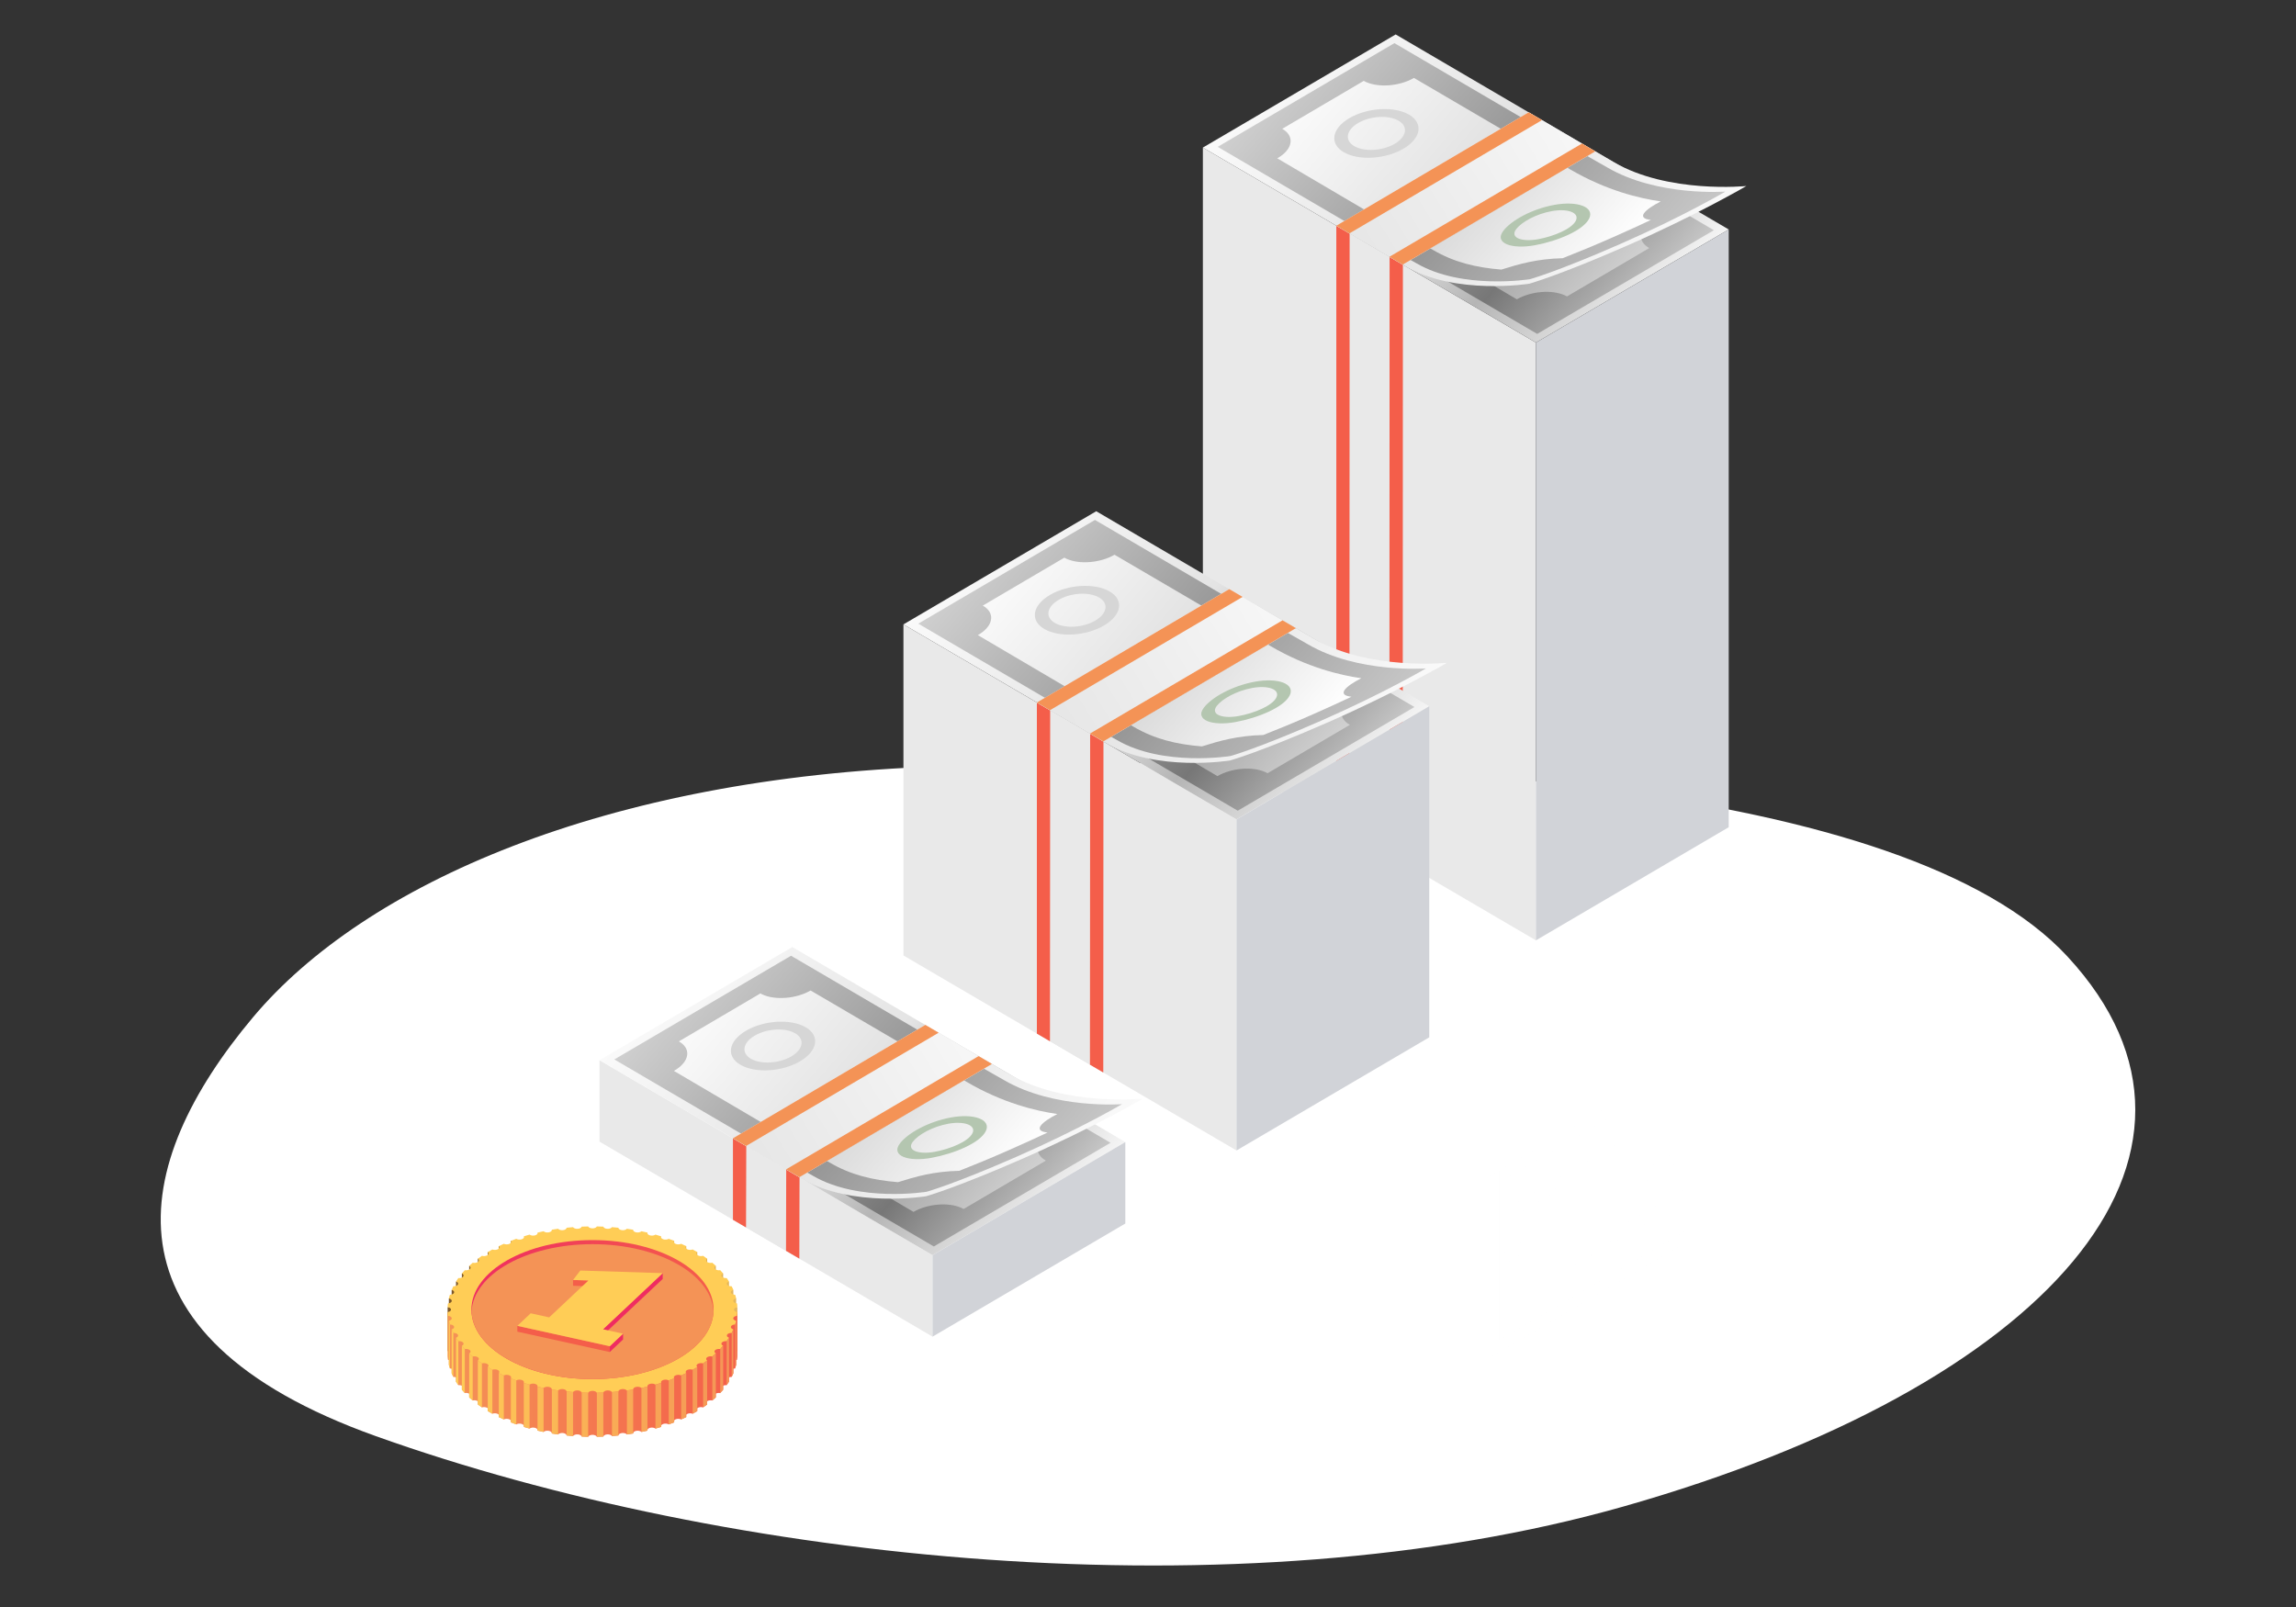 <svg width="200" height="140" viewBox="0 0 200 140" fill="none" xmlns="http://www.w3.org/2000/svg">
<rect x="0" y="0" width="200" height="140" fill="#333333" stroke="none"/>
<path fill-rule="evenodd" clip-rule="evenodd" d="M81.751 66.773C120.669 65.474 165.949 68.036 180.093 83.33C196.169 100.715 178.169 120.824 141.381 131.255C107.892 140.752 63.513 136.113 32.737 125.114C8.168 116.333 11.315 101.389 22.053 88.607C31.764 77.049 52.679 67.744 81.751 66.773Z" fill="white"/>
<path d="M133.792 81.922V29.847L104.78 12.857V64.935L133.792 81.922Z" fill="#E9E9E9"/>
<path d="M122.204 23.066L116.404 19.666V71.742L122.187 75.127L122.204 23.066Z" fill="#E9E9E9"/>
<path d="M121.045 22.385L121.027 74.448L122.187 75.126L122.204 23.065L121.045 22.385ZM116.404 71.742L117.544 72.408L117.564 20.346L116.404 19.666V71.742Z" fill="#F45E4A"/>
<path d="M150.585 19.99L121.574 3L104.78 12.857L133.792 29.847L150.585 19.99Z" fill="url(#paint0_linear_19796_61745)"/>
<path d="M133.901 29.089L149.292 20.055L121.464 3.758L106.072 12.793L133.901 29.089Z" fill="url(#paint1_linear_19796_61745)"/>
<path d="M111.508 13.641C112.666 12.853 112.726 11.802 111.692 11.222L118.794 7.045C118.852 7.078 118.913 7.11 118.978 7.139C120.125 7.661 121.938 7.498 123.168 6.79L144.089 19.041C144.006 19.089 143.925 19.139 143.848 19.191C142.69 19.979 142.63 21.028 143.664 21.61L136.499 25.825C136.44 25.792 136.379 25.76 136.314 25.731C135.169 25.209 133.36 25.372 132.129 26.076L111.262 13.794C111.346 13.743 111.429 13.694 111.508 13.641Z" fill="url(#paint2_linear_19796_61745)"/>
<path d="M138.962 13.184C139.563 13.537 140.102 13.852 140.557 14.117C145.323 16.899 152.124 16.206 152.124 16.206C152.124 16.206 147.826 18.723 141.811 21.365C135.794 24.005 133.216 24.717 133.216 24.717C133.216 24.717 126.796 25.752 122.436 23.198C122.359 23.152 122.27 23.101 122.186 23.052L138.962 13.184Z" fill="url(#paint3_linear_19796_61745)"/>
<path d="M138.262 13.595C138.815 13.917 139.594 14.346 140.012 14.59C144.388 17.145 150.299 16.69 150.299 16.69C150.299 16.69 146.687 18.819 141.162 21.245C135.639 23.67 133.271 24.324 133.271 24.324C133.271 24.324 127.375 25.275 123.372 22.93C123.3 22.887 122.949 22.695 122.871 22.649L138.262 13.595Z" fill="url(#paint4_linear_19796_61745)"/>
<path d="M136.531 14.613L136.786 14.763C139.908 16.591 142.81 17.285 144.662 17.548C143.277 18.258 142.469 19.018 143.807 19.161C142.927 19.577 141.834 20.08 140.496 20.67C138.778 21.428 137.298 22.035 136.125 22.494C133.872 22.549 132.307 23.006 130.784 23.486C128.556 23.309 126.655 22.847 124.828 21.776C124.745 21.728 124.671 21.684 124.591 21.638L136.531 14.613Z" fill="url(#paint5_linear_19796_61745)"/>
<path d="M133.701 21.365C135.688 21.001 137.925 20.066 138.427 19.043C138.932 18.02 137.383 17.483 135.394 17.848C133.407 18.212 131.638 19.219 130.961 20.095C130.102 21.208 131.715 21.729 133.701 21.365ZM132.077 19.956C132.547 19.347 133.777 18.648 135.159 18.395C136.54 18.141 137.616 18.515 137.267 19.227C136.917 19.936 135.363 20.586 133.981 20.84C132.6 21.092 131.48 20.731 132.077 19.956Z" fill="#B4C6B0"/>
<path d="M138.963 13.183L133.163 9.784L116.404 19.666L122.187 23.051L138.963 13.183Z" fill="url(#paint6_linear_19796_61745)"/>
<path d="M137.803 12.504L121.027 22.372L122.187 23.051L138.963 13.183L137.803 12.504ZM116.404 19.666L117.544 20.334L134.323 10.463L133.163 9.784L116.404 19.666Z" fill="#F49356"/>
<path d="M150.585 72.066V19.989L133.793 29.846V81.921L150.585 72.066Z" fill="#D1D3D8"/>
<path d="M117.301 13.388C118.735 14.04 121.059 13.776 122.492 12.803C123.925 11.83 123.925 10.512 122.492 9.86C121.059 9.209 118.735 9.47 117.301 10.445C115.868 11.419 115.868 12.736 117.301 13.388ZM118.138 10.824C119.109 10.162 120.685 9.985 121.657 10.428C122.628 10.868 122.628 11.762 121.657 12.424C120.685 13.083 119.11 13.26 118.138 12.819C117.166 12.378 117.166 11.485 118.138 10.824Z" fill="#D6D6D6"/>
<path d="M107.709 100.227V71.386L78.697 54.397V83.239L107.709 100.227Z" fill="#E9E9E9"/>
<path d="M96.12 64.605L90.32 61.204V90.046L96.104 93.432L96.12 64.605Z" fill="#E9E9E9"/>
<path d="M94.96 63.925L94.943 92.753L96.104 93.433L96.12 64.606L94.96 63.925ZM90.32 90.047L91.46 90.715L91.48 61.887L90.32 61.206V90.047Z" fill="#F45E4A"/>
<path d="M124.501 61.529L95.491 44.538L78.697 54.396L107.709 71.385L124.501 61.529Z" fill="url(#paint7_linear_19796_61745)"/>
<path d="M107.818 70.628L123.209 61.594L95.381 45.297L79.989 54.332L107.818 70.628Z" fill="url(#paint8_linear_19796_61745)"/>
<path d="M85.424 55.179C86.582 54.391 86.642 53.342 85.608 52.76L92.71 48.583C92.769 48.616 92.829 48.648 92.894 48.678C94.041 49.199 95.855 49.037 97.085 48.328L118.006 60.579C117.924 60.627 117.842 60.677 117.766 60.729C116.608 61.517 116.548 62.568 117.582 63.148L110.416 67.363C110.357 67.332 110.297 67.298 110.232 67.268C109.087 66.748 107.277 66.909 106.047 67.614L85.179 55.331C85.263 55.282 85.345 55.232 85.424 55.179Z" fill="url(#paint9_linear_19796_61745)"/>
<path d="M112.879 54.723C113.48 55.075 114.019 55.39 114.475 55.655C119.24 58.437 126.041 57.744 126.041 57.744C126.041 57.744 121.744 60.261 115.728 62.904C109.712 65.545 107.134 66.255 107.134 66.255C107.134 66.255 100.714 67.29 96.355 64.736C96.276 64.691 96.189 64.64 96.105 64.591L112.879 54.723Z" fill="url(#paint10_linear_19796_61745)"/>
<path d="M112.179 55.136C112.731 55.458 113.51 55.887 113.929 56.131C118.304 58.686 124.214 58.231 124.214 58.231C124.214 58.231 120.604 60.36 115.08 62.786C109.555 65.211 107.187 65.864 107.187 65.864C107.187 65.864 101.292 66.814 97.289 64.469C97.217 64.427 96.865 64.234 96.788 64.188L112.179 55.136Z" fill="url(#paint11_linear_19796_61745)"/>
<path d="M110.448 56.152L110.703 56.303C113.826 58.13 116.728 58.826 118.579 59.087C117.194 59.797 116.386 60.556 117.724 60.699C116.844 61.115 115.751 61.618 114.413 62.21C112.695 62.968 111.215 63.574 110.041 64.033C107.789 64.09 106.224 64.545 104.7 65.026C102.472 64.848 100.572 64.386 98.745 63.316C98.663 63.266 98.588 63.222 98.508 63.177L110.448 56.152Z" fill="url(#paint12_linear_19796_61745)"/>
<path d="M107.617 62.904C109.605 62.54 111.841 61.606 112.344 60.584C112.848 59.56 111.299 59.023 109.311 59.388C107.325 59.752 105.554 60.759 104.877 61.636C104.018 62.749 105.631 63.269 107.617 62.904ZM105.993 61.495C106.464 60.888 107.694 60.188 109.075 59.935C110.457 59.681 111.532 60.054 111.182 60.766C110.833 61.476 109.278 62.126 107.897 62.379C106.517 62.632 105.397 62.27 105.993 61.495Z" fill="#B4C6B0"/>
<path d="M112.879 54.722L107.079 51.322L90.32 61.204L96.104 64.59L112.879 54.722Z" fill="url(#paint13_linear_19796_61745)"/>
<path d="M111.719 54.042L94.943 63.91L96.104 64.59L112.879 54.722L111.719 54.042ZM90.32 61.204L91.46 61.872L108.239 52.002L107.079 51.322L90.32 61.204Z" fill="#F49356"/>
<path d="M124.5 90.371V61.53L107.708 71.386V100.227L124.5 90.371Z" fill="#D1D3D8"/>
<path d="M91.218 54.926C92.652 55.578 94.975 55.316 96.409 54.341C97.842 53.368 97.842 52.05 96.409 51.398C94.975 50.747 92.652 51.009 91.218 51.983C89.785 52.956 89.785 54.274 91.218 54.926ZM92.053 52.363C93.026 51.702 94.601 51.525 95.572 51.966C96.544 52.408 96.544 53.301 95.572 53.963C94.601 54.623 93.026 54.801 92.053 54.357C91.082 53.916 91.082 53.023 92.053 52.363Z" fill="#D6D6D6"/>
<path d="M81.233 116.447V109.35L52.222 92.361V99.458L81.233 116.447Z" fill="#E9E9E9"/>
<path d="M69.646 102.569L63.846 99.17V106.267L69.628 109.651L69.646 102.569Z" fill="#E9E9E9"/>
<path d="M68.486 101.888L68.468 108.971L69.628 109.65L69.646 102.569L68.486 101.888ZM63.846 106.266L64.985 106.932L65.006 99.85L63.846 99.17V106.266Z" fill="#F45E4A"/>
<path d="M98.025 99.495L69.016 82.504L52.222 92.362L81.233 109.35L98.025 99.495Z" fill="url(#paint14_linear_19796_61745)"/>
<path d="M81.343 108.591L96.734 99.558L68.906 83.263L53.514 92.297L81.343 108.591Z" fill="url(#paint15_linear_19796_61745)"/>
<path d="M58.95 93.142C60.109 92.355 60.169 91.305 59.134 90.725L66.237 86.546C66.295 86.579 66.355 86.613 66.421 86.642C67.568 87.162 69.381 86.999 70.612 86.291L91.531 98.543C91.449 98.592 91.369 98.64 91.291 98.694C90.134 99.481 90.073 100.531 91.107 101.111L83.941 105.326C83.883 105.295 83.823 105.261 83.757 105.232C82.612 104.712 80.802 104.875 79.573 105.578L58.705 93.296C58.789 93.247 58.872 93.197 58.95 93.142Z" fill="url(#paint16_linear_19796_61745)"/>
<path d="M86.404 92.688C87.005 93.038 87.544 93.354 88 93.619C92.765 96.403 99.566 95.709 99.566 95.709C99.566 95.709 95.269 98.225 89.253 100.867C83.237 103.509 80.659 104.219 80.659 104.219C80.659 104.219 74.239 105.255 69.88 102.7C69.801 102.655 69.713 102.605 69.629 102.554L86.404 92.688Z" fill="url(#paint17_linear_19796_61745)"/>
<path d="M85.703 93.099C86.255 93.423 87.035 93.85 87.454 94.095C91.829 96.65 97.74 96.194 97.74 96.194C97.74 96.194 94.129 98.323 88.604 100.75C83.08 103.174 80.712 103.827 80.712 103.827C80.712 103.827 74.816 104.778 70.813 102.433C70.741 102.391 70.39 102.198 70.312 102.15L85.703 93.099Z" fill="url(#paint18_linear_19796_61745)"/>
<path d="M83.972 94.118L84.228 94.266C87.35 96.096 90.252 96.789 92.103 97.052C90.719 97.761 89.91 98.521 91.249 98.663C90.368 99.079 89.275 99.582 87.937 100.173C86.218 100.933 84.739 101.538 83.566 101.998C81.312 102.053 79.748 102.509 78.225 102.989C75.996 102.813 74.096 102.351 72.27 101.28C72.187 101.231 72.113 101.187 72.032 101.14L83.972 94.118Z" fill="url(#paint19_linear_19796_61745)"/>
<path d="M81.141 100.869C83.128 100.505 85.365 99.57 85.868 98.547C86.373 97.524 84.824 96.986 82.835 97.352C80.849 97.717 79.078 98.722 78.401 99.6C77.542 100.714 79.155 101.233 81.141 100.869ZM79.518 99.462C79.988 98.852 81.219 98.152 82.599 97.899C83.981 97.646 85.057 98.019 84.707 98.73C84.356 99.44 82.803 100.09 81.421 100.343C80.041 100.596 78.92 100.236 79.518 99.462Z" fill="#B4C6B0"/>
<path d="M86.404 92.688L80.604 89.288L63.846 99.17L69.628 102.555L86.404 92.688Z" fill="url(#paint20_linear_19796_61745)"/>
<path d="M85.244 92.007L68.468 101.876L69.629 102.555L86.404 92.688L85.244 92.007ZM63.846 99.17L64.985 99.838L81.763 89.968L80.604 89.288L63.846 99.17Z" fill="#F49356"/>
<path d="M98.025 106.591V99.495L81.232 109.35V116.448L98.025 106.591Z" fill="#D1D3D8"/>
<path d="M64.743 92.891C66.177 93.542 68.5 93.281 69.933 92.307C71.366 91.332 71.366 90.015 69.933 89.365C68.5 88.712 66.177 88.975 64.743 89.948C63.309 90.923 63.309 92.24 64.743 92.891ZM65.578 90.328C66.55 89.668 68.125 89.49 69.097 89.932C70.069 90.374 70.069 91.267 69.097 91.928C68.125 92.588 66.551 92.766 65.578 92.323C64.606 91.882 64.606 90.988 65.578 90.328Z" fill="#D6D6D6"/>
<g opacity="0.15">
<g opacity="0.15">
<path opacity="0.15" d="M136.121 102.413L130.61 105.645V106.702L135.268 103.969L136.121 102.413Z" fill="#F2F3FA"/>
<path opacity="0.15" d="M140.061 96.405L130.61 101.949V103.005L140.913 96.961L140.061 96.405Z" fill="#F2F3FA"/>
<path opacity="0.15" d="M133.137 107.86L130.61 109.342V110.399L132.285 109.417L133.137 107.86Z" fill="#F2F3FA"/>
<path opacity="0.15" d="M137.887 101.377L138.739 101.933L139.957 101.219L140.81 99.663L137.887 101.377Z" fill="#F2F3FA"/>
<path opacity="0.15" d="M140.018 108.577L146.807 104.595V103.538L140.87 107.021L140.018 108.577Z" fill="#F2F3FA"/>
<path opacity="0.15" d="M135.329 111.328L138.679 109.363L137.826 108.807L136.182 109.771L135.329 111.328Z" fill="#F2F3FA"/>
<path opacity="0.15" d="M146.027 100.299L143.854 101.574L143.001 103.13L146.807 100.898V100.807L146.027 100.299Z" fill="#F2F3FA"/>
<path opacity="0.15" d="M130.61 113.477V114.096L131.11 113.803L130.61 113.477Z" fill="#F2F3FA"/>
</g>
</g>
<g opacity="0.15">
<g opacity="0.15">
<path opacity="0.15" d="M130.61 116.735V101.948L129.758 102.448V118.292L146.807 108.291V107.234L130.61 116.735Z" fill="#D7DAF1"/>
</g>
</g>
<path d="M64.125 113.875V113.118H63.881V112.371H63.502V111.645H62.993V110.944H62.355V110.279H61.601V109.656H60.738V109.081H59.776V108.561H58.725V108.1H57.85H57.511H44.5V108.561H43.448V109.081H42.486V109.656H41.624V110.279H40.87V110.944H40.232V111.645H39.722V112.371H39.343V113.118H39.099V113.875H38.992V117.707H39.603H39.954H63.27H63.522H64.232V113.875H64.125Z" fill="url(#paint21_linear_19796_61745)"/>
<path d="M38.992 114.309V118.141C38.998 118.25 39.008 118.357 39.021 118.465C39.048 118.468 39.074 118.475 39.099 118.48V118.897C39.125 119.005 39.154 119.112 39.187 119.218C39.243 119.219 39.295 119.229 39.343 119.243V119.644C39.387 119.749 39.437 119.853 39.489 119.957C39.572 119.953 39.652 119.967 39.721 119.99V120.371H39.722C39.722 120.371 39.722 120.371 39.721 120.371C39.785 120.473 39.853 120.573 39.924 120.672C40.035 120.661 40.145 120.68 40.232 120.719V121.071C40.313 121.168 40.4 121.264 40.488 121.358C40.624 121.336 40.769 121.358 40.87 121.415V121.735H40.87C40.87 121.735 40.87 121.735 40.87 121.735C40.969 121.827 41.071 121.918 41.177 122.007C41.333 121.971 41.514 121.997 41.625 122.074V122.358C41.74 122.444 41.858 122.528 41.98 122.61C42.135 122.564 42.331 122.581 42.453 122.658C42.468 122.667 42.476 122.679 42.487 122.689V122.933H42.487C42.617 123.011 42.751 123.087 42.887 123.162C43.032 123.107 43.229 123.112 43.365 123.182C43.401 123.2 43.428 123.222 43.449 123.245V123.454C43.593 123.523 43.739 123.591 43.888 123.658C44.023 123.594 44.219 123.587 44.367 123.648C44.432 123.675 44.474 123.712 44.5 123.752V123.914C44.5 123.914 44.5 123.914 44.499 123.914H44.5C44.655 123.975 44.812 124.034 44.973 124.091C45.095 124.018 45.291 123.999 45.449 124.052C45.609 124.105 45.678 124.213 45.629 124.31C45.794 124.36 45.96 124.41 46.129 124.456C46.237 124.377 46.43 124.345 46.599 124.388C46.766 124.431 46.855 124.533 46.824 124.633C46.997 124.674 47.172 124.713 47.349 124.749C47.442 124.663 47.628 124.621 47.803 124.653C47.978 124.686 48.084 124.782 48.072 124.883C48.252 124.912 48.433 124.941 48.617 124.967C48.694 124.876 48.87 124.823 49.05 124.845C49.229 124.867 49.352 124.956 49.359 125.056C49.544 125.075 49.73 125.092 49.917 125.107C49.978 125.013 50.142 124.95 50.325 124.962C50.506 124.972 50.644 125.053 50.67 125.152C50.857 125.16 51.045 125.166 51.235 125.169C51.279 125.073 51.431 125.001 51.613 125.001C51.795 125.001 51.947 125.073 51.991 125.169C52.181 125.166 52.368 125.161 52.556 125.152C52.582 125.053 52.721 124.973 52.901 124.962C53.083 124.95 53.248 125.013 53.309 125.107C53.496 125.093 53.682 125.075 53.867 125.056C53.874 124.956 53.997 124.867 54.176 124.845C54.355 124.823 54.531 124.876 54.608 124.967C54.791 124.941 54.973 124.913 55.153 124.883C55.141 124.782 55.247 124.686 55.422 124.653C55.597 124.621 55.782 124.662 55.875 124.749C56.052 124.713 56.227 124.674 56.401 124.633C56.37 124.533 56.458 124.43 56.627 124.388C56.795 124.345 56.988 124.376 57.095 124.456C57.265 124.41 57.431 124.36 57.596 124.31C57.547 124.212 57.616 124.105 57.775 124.052C57.934 124 58.13 124.018 58.252 124.091C58.412 124.034 58.57 123.976 58.725 123.914V123.752C58.751 123.713 58.793 123.675 58.858 123.648C59.005 123.587 59.202 123.593 59.336 123.658C59.486 123.591 59.632 123.523 59.776 123.454V123.246C59.797 123.223 59.825 123.201 59.86 123.183C59.995 123.113 60.192 123.107 60.338 123.163C60.474 123.088 60.607 123.012 60.737 122.933V122.691C60.748 122.68 60.757 122.669 60.772 122.659C60.895 122.581 61.089 122.564 61.244 122.611C61.367 122.528 61.485 122.444 61.6 122.359V122.075C61.71 121.998 61.891 121.972 62.047 122.007C62.153 121.919 62.255 121.828 62.354 121.736V121.415C62.455 121.359 62.599 121.336 62.736 121.359C62.824 121.264 62.91 121.168 62.992 121.072V120.72C63.078 120.681 63.188 120.662 63.299 120.673C63.37 120.573 63.439 120.473 63.502 120.372H63.502V119.99C63.571 119.967 63.652 119.953 63.735 119.957C63.788 119.853 63.837 119.749 63.881 119.644V119.243C63.93 119.23 63.982 119.219 64.037 119.218C64.071 119.112 64.1 119.005 64.126 118.897V118.48C64.151 118.474 64.176 118.468 64.203 118.465C64.218 118.358 64.227 118.25 64.233 118.141V114.309H38.992Z" fill="url(#paint22_linear_19796_61745)"/>
<path d="M60.773 118.828C60.896 118.749 61.09 118.733 61.245 118.779C61.368 118.696 61.486 118.612 61.601 118.527C61.49 118.449 61.478 118.337 61.585 118.252C61.693 118.166 61.886 118.138 62.048 118.176C62.154 118.087 62.256 117.996 62.355 117.904C62.229 117.833 62.196 117.721 62.287 117.63C62.38 117.538 62.567 117.499 62.736 117.527C62.824 117.432 62.91 117.337 62.992 117.24C62.851 117.178 62.797 117.067 62.873 116.97C62.948 116.874 63.126 116.823 63.299 116.841C63.371 116.742 63.439 116.641 63.502 116.54C63.352 116.486 63.278 116.38 63.336 116.279C63.392 116.179 63.56 116.118 63.736 116.125C63.788 116.021 63.837 115.917 63.882 115.812C63.724 115.768 63.631 115.667 63.67 115.564C63.708 115.461 63.863 115.391 64.038 115.387C64.071 115.281 64.1 115.174 64.126 115.066C63.962 115.031 63.853 114.937 63.872 114.833C63.891 114.728 64.031 114.649 64.203 114.634C64.218 114.527 64.227 114.419 64.232 114.31C64.064 114.284 63.938 114.197 63.938 114.093C63.938 113.988 64.064 113.901 64.232 113.876C64.227 113.767 64.217 113.659 64.203 113.551C64.031 113.536 63.891 113.457 63.872 113.353C63.852 113.248 63.962 113.154 64.126 113.118C64.101 113.011 64.071 112.904 64.038 112.798C63.863 112.794 63.709 112.723 63.67 112.621C63.631 112.517 63.724 112.416 63.882 112.372C63.837 112.267 63.788 112.163 63.736 112.06C63.56 112.067 63.393 112.005 63.336 111.905C63.279 111.804 63.353 111.698 63.504 111.645C63.44 111.543 63.372 111.442 63.3 111.343C63.127 111.36 62.949 111.309 62.874 111.214C62.799 111.117 62.853 111.006 62.994 110.944C62.912 110.847 62.826 110.751 62.737 110.657C62.568 110.685 62.38 110.645 62.288 110.554C62.197 110.463 62.23 110.35 62.356 110.28C62.257 110.188 62.155 110.097 62.048 110.008C61.886 110.046 61.693 110.017 61.585 109.933C61.478 109.848 61.49 109.734 61.601 109.657C61.486 109.572 61.368 109.487 61.245 109.405C61.09 109.451 60.896 109.435 60.773 109.357C60.651 109.279 60.642 109.166 60.738 109.082C60.608 109.004 60.474 108.928 60.338 108.853C60.192 108.908 59.996 108.903 59.86 108.833C59.724 108.763 59.696 108.651 59.776 108.562C59.633 108.492 59.486 108.424 59.337 108.358C59.202 108.422 59.005 108.429 58.857 108.367C58.709 108.305 58.659 108.195 58.725 108.101C58.57 108.041 58.411 107.982 58.252 107.925C58.129 107.997 57.934 108.016 57.775 107.964C57.616 107.911 57.547 107.803 57.595 107.706C57.431 107.654 57.264 107.606 57.094 107.558C56.987 107.639 56.794 107.67 56.626 107.627C56.457 107.584 56.369 107.482 56.4 107.382C56.226 107.341 56.052 107.302 55.874 107.266C55.782 107.352 55.596 107.394 55.421 107.362C55.246 107.329 55.14 107.232 55.151 107.132C54.972 107.102 54.79 107.074 54.607 107.048C54.53 107.139 54.353 107.192 54.174 107.17C53.995 107.148 53.872 107.059 53.865 106.959C53.68 106.94 53.495 106.923 53.307 106.908C53.246 107.002 53.081 107.064 52.9 107.053C52.718 107.043 52.581 106.961 52.554 106.863C52.367 106.855 52.179 106.849 51.99 106.846C51.945 106.942 51.794 107.014 51.611 107.014C51.429 107.014 51.277 106.942 51.233 106.846C51.044 106.849 50.855 106.855 50.668 106.863C50.642 106.961 50.504 107.043 50.323 107.053C50.141 107.064 49.977 107.002 49.916 106.908C49.728 106.923 49.542 106.939 49.358 106.959C49.351 107.059 49.228 107.148 49.049 107.17C48.869 107.192 48.693 107.139 48.616 107.048C48.432 107.074 48.251 107.102 48.071 107.132C48.083 107.233 47.977 107.329 47.802 107.362C47.627 107.394 47.442 107.352 47.349 107.266C47.172 107.302 46.997 107.341 46.824 107.382C46.855 107.482 46.766 107.584 46.598 107.627C46.429 107.67 46.237 107.639 46.129 107.558C45.96 107.606 45.794 107.655 45.628 107.706C45.678 107.803 45.609 107.911 45.448 107.964C45.29 108.017 45.094 107.997 44.972 107.925C44.812 107.982 44.654 108.04 44.499 108.101C44.565 108.195 44.515 108.305 44.367 108.367C44.219 108.429 44.022 108.422 43.887 108.358C43.738 108.424 43.592 108.492 43.448 108.562C43.529 108.651 43.499 108.763 43.364 108.833C43.228 108.903 43.032 108.909 42.886 108.853C42.75 108.928 42.616 109.005 42.486 109.082C42.582 109.165 42.573 109.279 42.452 109.357C42.33 109.434 42.134 109.451 41.98 109.405C41.857 109.488 41.739 109.572 41.624 109.657C41.735 109.734 41.748 109.848 41.639 109.933C41.531 110.018 41.339 110.046 41.176 110.009C41.07 110.098 40.968 110.188 40.869 110.281C40.995 110.35 41.029 110.463 40.936 110.554C40.844 110.646 40.656 110.686 40.487 110.657C40.398 110.752 40.312 110.848 40.231 110.945C40.371 111.007 40.426 111.118 40.35 111.214C40.275 111.311 40.096 111.362 39.923 111.344C39.852 111.444 39.785 111.544 39.721 111.645C39.871 111.699 39.945 111.806 39.888 111.906C39.831 112.006 39.663 112.067 39.489 112.06C39.436 112.163 39.387 112.268 39.343 112.373C39.5 112.418 39.593 112.518 39.554 112.621C39.516 112.725 39.361 112.795 39.186 112.799C39.153 112.904 39.124 113.011 39.098 113.119C39.262 113.154 39.371 113.249 39.352 113.353C39.333 113.458 39.193 113.537 39.02 113.552C39.006 113.659 38.996 113.767 38.991 113.876C39.16 113.901 39.285 113.988 39.285 114.093C39.285 114.197 39.16 114.285 38.991 114.31C38.998 114.418 39.007 114.527 39.02 114.634C39.193 114.649 39.332 114.728 39.352 114.833C39.371 114.937 39.263 115.032 39.098 115.066C39.124 115.174 39.153 115.281 39.186 115.387C39.361 115.391 39.516 115.461 39.554 115.564C39.593 115.667 39.5 115.768 39.343 115.813C39.387 115.918 39.437 116.022 39.489 116.125C39.663 116.118 39.831 116.18 39.888 116.28C39.945 116.381 39.871 116.488 39.721 116.54C39.785 116.642 39.852 116.742 39.923 116.842C40.097 116.824 40.275 116.875 40.35 116.971C40.426 117.068 40.371 117.178 40.231 117.241C40.312 117.337 40.398 117.433 40.487 117.528C40.657 117.5 40.844 117.539 40.936 117.631C41.029 117.722 40.995 117.835 40.869 117.905C40.968 117.996 41.07 118.087 41.176 118.176C41.339 118.139 41.531 118.167 41.639 118.253C41.747 118.337 41.734 118.451 41.624 118.528C41.739 118.613 41.857 118.697 41.98 118.78C42.134 118.733 42.33 118.75 42.452 118.828C42.574 118.906 42.582 119.018 42.486 119.102C42.616 119.181 42.75 119.257 42.886 119.332C43.031 119.277 43.228 119.282 43.364 119.352C43.499 119.422 43.529 119.534 43.448 119.623C43.592 119.693 43.738 119.761 43.887 119.827C44.022 119.764 44.218 119.756 44.366 119.818C44.515 119.88 44.564 119.99 44.498 120.084C44.653 120.145 44.811 120.203 44.971 120.26C45.093 120.188 45.289 120.169 45.448 120.222C45.607 120.274 45.676 120.382 45.627 120.479C45.792 120.53 45.958 120.579 46.128 120.627C46.235 120.546 46.428 120.515 46.597 120.558C46.765 120.601 46.853 120.704 46.822 120.803C46.995 120.844 47.17 120.883 47.347 120.92C47.441 120.833 47.626 120.791 47.802 120.824C47.976 120.856 48.082 120.953 48.071 121.053C48.251 121.083 48.432 121.111 48.615 121.137C48.692 121.047 48.869 120.993 49.049 121.016C49.227 121.037 49.351 121.126 49.358 121.227C49.542 121.246 49.728 121.263 49.916 121.277C49.976 121.183 50.141 121.121 50.323 121.131C50.505 121.142 50.643 121.223 50.668 121.322C50.855 121.33 51.044 121.335 51.233 121.339C51.277 121.242 51.429 121.17 51.611 121.17C51.793 121.17 51.945 121.242 51.99 121.339C52.179 121.335 52.367 121.33 52.554 121.322C52.581 121.223 52.719 121.143 52.9 121.131C53.081 121.121 53.246 121.183 53.307 121.277C53.495 121.263 53.68 121.246 53.865 121.227C53.872 121.126 53.996 121.037 54.174 121.016C54.353 120.994 54.529 121.047 54.606 121.137C54.79 121.111 54.971 121.083 55.151 121.053C55.14 120.952 55.245 120.856 55.42 120.824C55.595 120.791 55.781 120.833 55.873 120.92C56.05 120.883 56.225 120.844 56.399 120.803C56.368 120.704 56.457 120.601 56.625 120.558C56.793 120.515 56.986 120.546 57.094 120.627C57.263 120.58 57.43 120.53 57.594 120.479C57.545 120.382 57.614 120.274 57.774 120.222C57.933 120.169 58.128 120.188 58.25 120.26C58.411 120.204 58.568 120.145 58.723 120.084C58.658 119.99 58.707 119.88 58.856 119.818C59.004 119.756 59.2 119.763 59.334 119.827C59.484 119.761 59.63 119.693 59.774 119.623C59.694 119.534 59.723 119.422 59.858 119.352C59.994 119.282 60.19 119.277 60.336 119.332C60.472 119.257 60.606 119.181 60.736 119.102C60.642 119.018 60.651 118.905 60.773 118.828Z" fill="#FFCD56"/>
<path d="M62.161 114.092C62.161 110.747 57.439 108.035 51.613 108.035C45.787 108.035 41.065 110.747 41.065 114.092C41.065 117.436 45.788 120.148 51.613 120.148C57.438 120.148 62.161 117.436 62.161 114.092Z" fill="url(#paint23_linear_19796_61745)"/>
<path d="M51.612 108.39C45.89 108.39 41.236 111.007 41.072 114.269C41.236 117.532 45.891 120.149 51.612 120.149C57.335 120.149 61.989 117.532 62.153 114.269C61.989 111.007 57.335 108.39 51.612 108.39Z" fill="#F49356"/>
<path d="M58.252 124.092C58.412 124.034 58.57 123.977 58.725 123.915V123.753V120.083C58.57 120.144 58.412 120.202 58.252 120.259V124.092ZM59.337 123.659C59.486 123.593 59.633 123.525 59.777 123.455V123.247V119.624C59.633 119.693 59.486 119.761 59.337 119.827V123.659ZM57.095 124.458C57.265 124.411 57.431 124.362 57.596 124.311C57.577 124.273 57.58 124.234 57.596 124.197V120.48C57.431 120.53 57.264 120.58 57.095 120.627V124.458ZM53.308 125.109C53.496 125.094 53.681 125.077 53.866 125.058V121.226C53.681 121.245 53.496 121.262 53.308 121.276V125.109ZM51.991 125.17C52.18 125.166 52.368 125.161 52.555 125.153V121.321C52.368 121.329 52.18 121.334 51.991 121.338V125.17ZM55.874 124.751C56.051 124.714 56.226 124.675 56.4 124.634C56.392 124.608 56.393 124.583 56.4 124.557V120.802C56.226 120.843 56.052 120.882 55.874 120.919V124.751ZM54.608 124.968C54.791 124.943 54.973 124.914 55.153 124.884V121.052C54.973 121.082 54.791 121.111 54.608 121.136V124.968ZM60.338 123.164C60.474 123.089 60.607 123.012 60.737 122.934V122.691V119.102C60.607 119.18 60.473 119.257 60.337 119.331V123.164H60.338ZM64.203 114.633V118.465C64.217 118.358 64.226 118.25 64.232 118.141V114.309C64.226 114.418 64.217 114.526 64.203 114.633ZM61.244 122.611C61.367 122.528 61.485 122.444 61.6 122.359V122.075V118.527C61.485 118.612 61.367 118.696 61.244 118.779V122.611ZM64.037 119.218C64.07 119.112 64.099 119.005 64.125 118.897V118.48V115.066C64.1 115.174 64.07 115.28 64.037 115.386V119.218ZM63.735 119.957C63.788 119.853 63.837 119.749 63.881 119.644V119.243V115.812C63.837 115.917 63.787 116.021 63.735 116.124V119.957ZM62.736 121.359C62.825 121.264 62.911 121.168 62.993 121.072V120.72V117.24C62.911 117.337 62.825 117.433 62.736 117.527V121.359ZM62.048 122.008C62.154 121.919 62.256 121.828 62.355 121.736V121.415V117.904C62.256 117.995 62.154 118.086 62.048 118.175V122.008ZM63.3 120.673C63.371 120.573 63.439 120.473 63.502 120.372V116.54C63.439 116.642 63.371 116.742 63.3 116.841V120.673ZM40.232 120.72V121.072C40.313 121.169 40.4 121.264 40.488 121.359V117.527C40.4 117.433 40.313 117.337 40.232 117.24V120.72ZM40.87 121.416V121.737C40.969 121.828 41.071 121.919 41.177 122.008V118.176C41.071 118.087 40.969 117.996 40.87 117.904V121.416ZM41.624 122.075V122.359C41.739 122.444 41.858 122.528 41.98 122.611V118.779C41.858 118.696 41.739 118.612 41.624 118.527V122.075ZM39.099 118.48V118.897C39.125 119.005 39.154 119.112 39.187 119.218V115.386C39.153 115.28 39.124 115.173 39.099 115.065V118.48ZM39.343 119.243V119.644C39.388 119.749 39.437 119.853 39.489 119.957V116.125C39.437 116.021 39.388 115.918 39.343 115.813V119.243ZM38.992 118.141C38.998 118.25 39.008 118.357 39.021 118.465V114.633C39.007 114.526 38.998 114.418 38.992 114.309V118.141ZM42.486 122.691V122.933H42.487C42.617 123.012 42.751 123.088 42.886 123.163V119.331C42.75 119.256 42.617 119.18 42.486 119.101V122.691ZM39.722 120.371C39.723 120.371 39.723 120.372 39.722 120.371C39.785 120.473 39.854 120.573 39.925 120.673V116.841C39.854 116.741 39.786 116.641 39.722 116.539V120.371ZM49.359 125.058C49.543 125.077 49.729 125.094 49.916 125.109V121.276C49.729 121.262 49.543 121.245 49.359 121.226V125.058ZM50.669 125.153C50.856 125.161 51.045 125.166 51.234 125.17V121.338C51.045 121.335 50.856 121.329 50.669 121.322V125.153ZM48.072 124.885C48.252 124.914 48.433 124.943 48.616 124.969V121.137C48.433 121.112 48.251 121.084 48.072 121.053V124.885ZM46.824 124.558C46.831 124.583 46.832 124.609 46.824 124.635C46.997 124.676 47.172 124.715 47.35 124.751V120.919C47.173 120.883 46.998 120.844 46.824 120.803V124.558ZM44.5 123.754V123.916C44.655 123.977 44.812 124.035 44.973 124.092V120.261C44.813 120.204 44.655 120.146 44.5 120.084V123.754ZM45.629 124.197C45.643 124.234 45.647 124.272 45.629 124.31C45.793 124.361 45.96 124.411 46.129 124.457V120.626C45.959 120.579 45.793 120.529 45.629 120.478V124.197ZM43.448 123.247V123.454C43.592 123.524 43.739 123.592 43.887 123.658V119.826C43.738 119.76 43.592 119.692 43.448 119.622V123.247Z" fill="url(#paint24_linear_19796_61745)"/>
<path d="M45.065 115.506V116.013L53.115 117.788V117.282L45.065 115.506Z" fill="#F45E4A"/>
<path d="M54.275 116.188L53.114 117.281V117.787L54.275 116.694V116.188Z" fill="#EF2C61"/>
<path d="M52.529 116.311V115.804L57.726 110.914V111.421L52.529 116.311Z" fill="#EF2C61"/>
<path d="M49.917 111.51V112.016L51.257 112.058V111.552L49.917 111.51Z" fill="#F45E4A"/>
<path d="M51.257 111.552L49.917 111.51L50.549 110.688L57.727 110.914L52.53 115.804L54.275 116.189L53.115 117.281L45.065 115.506L46.227 114.413L47.839 114.769L51.257 111.552Z" fill="#FFCD56"/>
<defs>
<linearGradient id="paint0_linear_19796_61745" x1="142.56" y1="29.333" x2="112.675" y2="3.665" gradientUnits="userSpaceOnUse">
<stop stop-color="#F5F5F5"/>
<stop offset="0.319" stop-color="#B5B5B5"/>
<stop offset="0.533" stop-color="#E4E4E4"/>
<stop offset="1" stop-color="#FAFAFA"/>
</linearGradient>
<linearGradient id="paint1_linear_19796_61745" x1="141.85" y1="28.718" x2="113.39" y2="4.273" gradientUnits="userSpaceOnUse">
<stop stop-color="#C7C7C7"/>
<stop offset="0.297" stop-color="#777777"/>
<stop offset="0.489" stop-color="#979797"/>
<stop offset="1" stop-color="#CFCFCF"/>
</linearGradient>
<linearGradient id="paint2_linear_19796_61745" x1="139.392" y1="26.584" x2="115.859" y2="6.37" gradientUnits="userSpaceOnUse">
<stop stop-color="#D1D1D1"/>
<stop offset="0.33" stop-color="#A1A1A1"/>
<stop offset="0.505" stop-color="#E1E1E1"/>
<stop offset="1" stop-color="#FAFAFA"/>
</linearGradient>
<linearGradient id="paint3_linear_19796_61745" x1="144.047" y1="25.609" x2="130.203" y2="13.718" gradientUnits="userSpaceOnUse">
<stop stop-color="#FAFAFA"/>
<stop offset="1" stop-color="#E6E6E6"/>
</linearGradient>
<linearGradient id="paint4_linear_19796_61745" x1="142.976" y1="25.215" x2="130.138" y2="14.188" gradientUnits="userSpaceOnUse">
<stop stop-color="#C7C7C7"/>
<stop offset="1" stop-color="#969696"/>
</linearGradient>
<linearGradient id="paint5_linear_19796_61745" x1="139.674" y1="23.973" x2="129.84" y2="15.526" gradientUnits="userSpaceOnUse">
<stop stop-color="white"/>
<stop offset="1" stop-color="#DBDBDB"/>
</linearGradient>
<linearGradient id="paint6_linear_19796_61745" x1="136.812" y1="9.717" x2="117.62" y2="21.626" gradientUnits="userSpaceOnUse">
<stop stop-color="#F7F7F7"/>
<stop offset="1" stop-color="#E6E6E6"/>
</linearGradient>
<linearGradient id="paint7_linear_19796_61745" x1="116.476" y1="70.872" x2="86.592" y2="45.204" gradientUnits="userSpaceOnUse">
<stop stop-color="#F5F5F5"/>
<stop offset="0.319" stop-color="#B5B5B5"/>
<stop offset="0.533" stop-color="#E4E4E4"/>
<stop offset="1" stop-color="#FAFAFA"/>
</linearGradient>
<linearGradient id="paint8_linear_19796_61745" x1="115.768" y1="70.258" x2="87.307" y2="45.812" gradientUnits="userSpaceOnUse">
<stop stop-color="#C7C7C7"/>
<stop offset="0.297" stop-color="#777777"/>
<stop offset="0.489" stop-color="#979797"/>
<stop offset="1" stop-color="#CFCFCF"/>
</linearGradient>
<linearGradient id="paint9_linear_19796_61745" x1="113.309" y1="68.122" x2="89.775" y2="47.908" gradientUnits="userSpaceOnUse">
<stop stop-color="#D1D1D1"/>
<stop offset="0.33" stop-color="#A1A1A1"/>
<stop offset="0.505" stop-color="#E1E1E1"/>
<stop offset="1" stop-color="#FAFAFA"/>
</linearGradient>
<linearGradient id="paint10_linear_19796_61745" x1="117.964" y1="67.148" x2="104.121" y2="55.257" gradientUnits="userSpaceOnUse">
<stop stop-color="#FAFAFA"/>
<stop offset="1" stop-color="#E6E6E6"/>
</linearGradient>
<linearGradient id="paint11_linear_19796_61745" x1="116.892" y1="66.756" x2="104.054" y2="55.728" gradientUnits="userSpaceOnUse">
<stop stop-color="#C7C7C7"/>
<stop offset="1" stop-color="#969696"/>
</linearGradient>
<linearGradient id="paint12_linear_19796_61745" x1="113.591" y1="65.512" x2="103.756" y2="57.065" gradientUnits="userSpaceOnUse">
<stop stop-color="white"/>
<stop offset="1" stop-color="#DBDBDB"/>
</linearGradient>
<linearGradient id="paint13_linear_19796_61745" x1="110.727" y1="51.256" x2="91.537" y2="63.164" gradientUnits="userSpaceOnUse">
<stop stop-color="#F7F7F7"/>
<stop offset="1" stop-color="#E6E6E6"/>
</linearGradient>
<linearGradient id="paint14_linear_19796_61745" x1="90.001" y1="108.838" x2="60.117" y2="83.17" gradientUnits="userSpaceOnUse">
<stop stop-color="#F5F5F5"/>
<stop offset="0.319" stop-color="#B5B5B5"/>
<stop offset="0.533" stop-color="#E4E4E4"/>
<stop offset="1" stop-color="#FAFAFA"/>
</linearGradient>
<linearGradient id="paint15_linear_19796_61745" x1="89.292" y1="108.222" x2="60.832" y2="83.777" gradientUnits="userSpaceOnUse">
<stop stop-color="#C7C7C7"/>
<stop offset="0.297" stop-color="#777777"/>
<stop offset="0.489" stop-color="#979797"/>
<stop offset="1" stop-color="#CFCFCF"/>
</linearGradient>
<linearGradient id="paint16_linear_19796_61745" x1="86.834" y1="106.086" x2="63.301" y2="85.873" gradientUnits="userSpaceOnUse">
<stop stop-color="#D1D1D1"/>
<stop offset="0.33" stop-color="#A1A1A1"/>
<stop offset="0.505" stop-color="#E1E1E1"/>
<stop offset="1" stop-color="#FAFAFA"/>
</linearGradient>
<linearGradient id="paint17_linear_19796_61745" x1="91.489" y1="105.112" x2="77.645" y2="93.222" gradientUnits="userSpaceOnUse">
<stop stop-color="#FAFAFA"/>
<stop offset="1" stop-color="#E6E6E6"/>
</linearGradient>
<linearGradient id="paint18_linear_19796_61745" x1="90.418" y1="104.719" x2="77.579" y2="93.692" gradientUnits="userSpaceOnUse">
<stop stop-color="#C7C7C7"/>
<stop offset="1" stop-color="#969696"/>
</linearGradient>
<linearGradient id="paint19_linear_19796_61745" x1="87.115" y1="103.477" x2="77.281" y2="95.03" gradientUnits="userSpaceOnUse">
<stop stop-color="white"/>
<stop offset="1" stop-color="#DBDBDB"/>
</linearGradient>
<linearGradient id="paint20_linear_19796_61745" x1="84.253" y1="89.221" x2="65.062" y2="101.13" gradientUnits="userSpaceOnUse">
<stop stop-color="#F7F7F7"/>
<stop offset="1" stop-color="#E6E6E6"/>
</linearGradient>
<linearGradient id="paint21_linear_19796_61745" x1="38.992" y1="112.903" x2="64.232" y2="112.903" gradientUnits="userSpaceOnUse">
<stop stop-color="#7B5527"/>
<stop offset="1" stop-color="#E6B85C"/>
</linearGradient>
<linearGradient id="paint22_linear_19796_61745" x1="38.992" y1="119.739" x2="64.232" y2="119.739" gradientUnits="userSpaceOnUse">
<stop stop-color="#F49356"/>
<stop offset="1" stop-color="#F45E4A"/>
</linearGradient>
<linearGradient id="paint23_linear_19796_61745" x1="62.161" y1="114.092" x2="41.065" y2="114.092" gradientUnits="userSpaceOnUse">
<stop stop-color="#F45E4A"/>
<stop offset="1" stop-color="#EF2C61"/>
</linearGradient>
<linearGradient id="paint24_linear_19796_61745" x1="38.992" y1="119.739" x2="64.232" y2="119.739" gradientUnits="userSpaceOnUse">
<stop stop-color="#FFCD56"/>
<stop offset="1" stop-color="#F49356"/>
</linearGradient>
</defs>
</svg>
